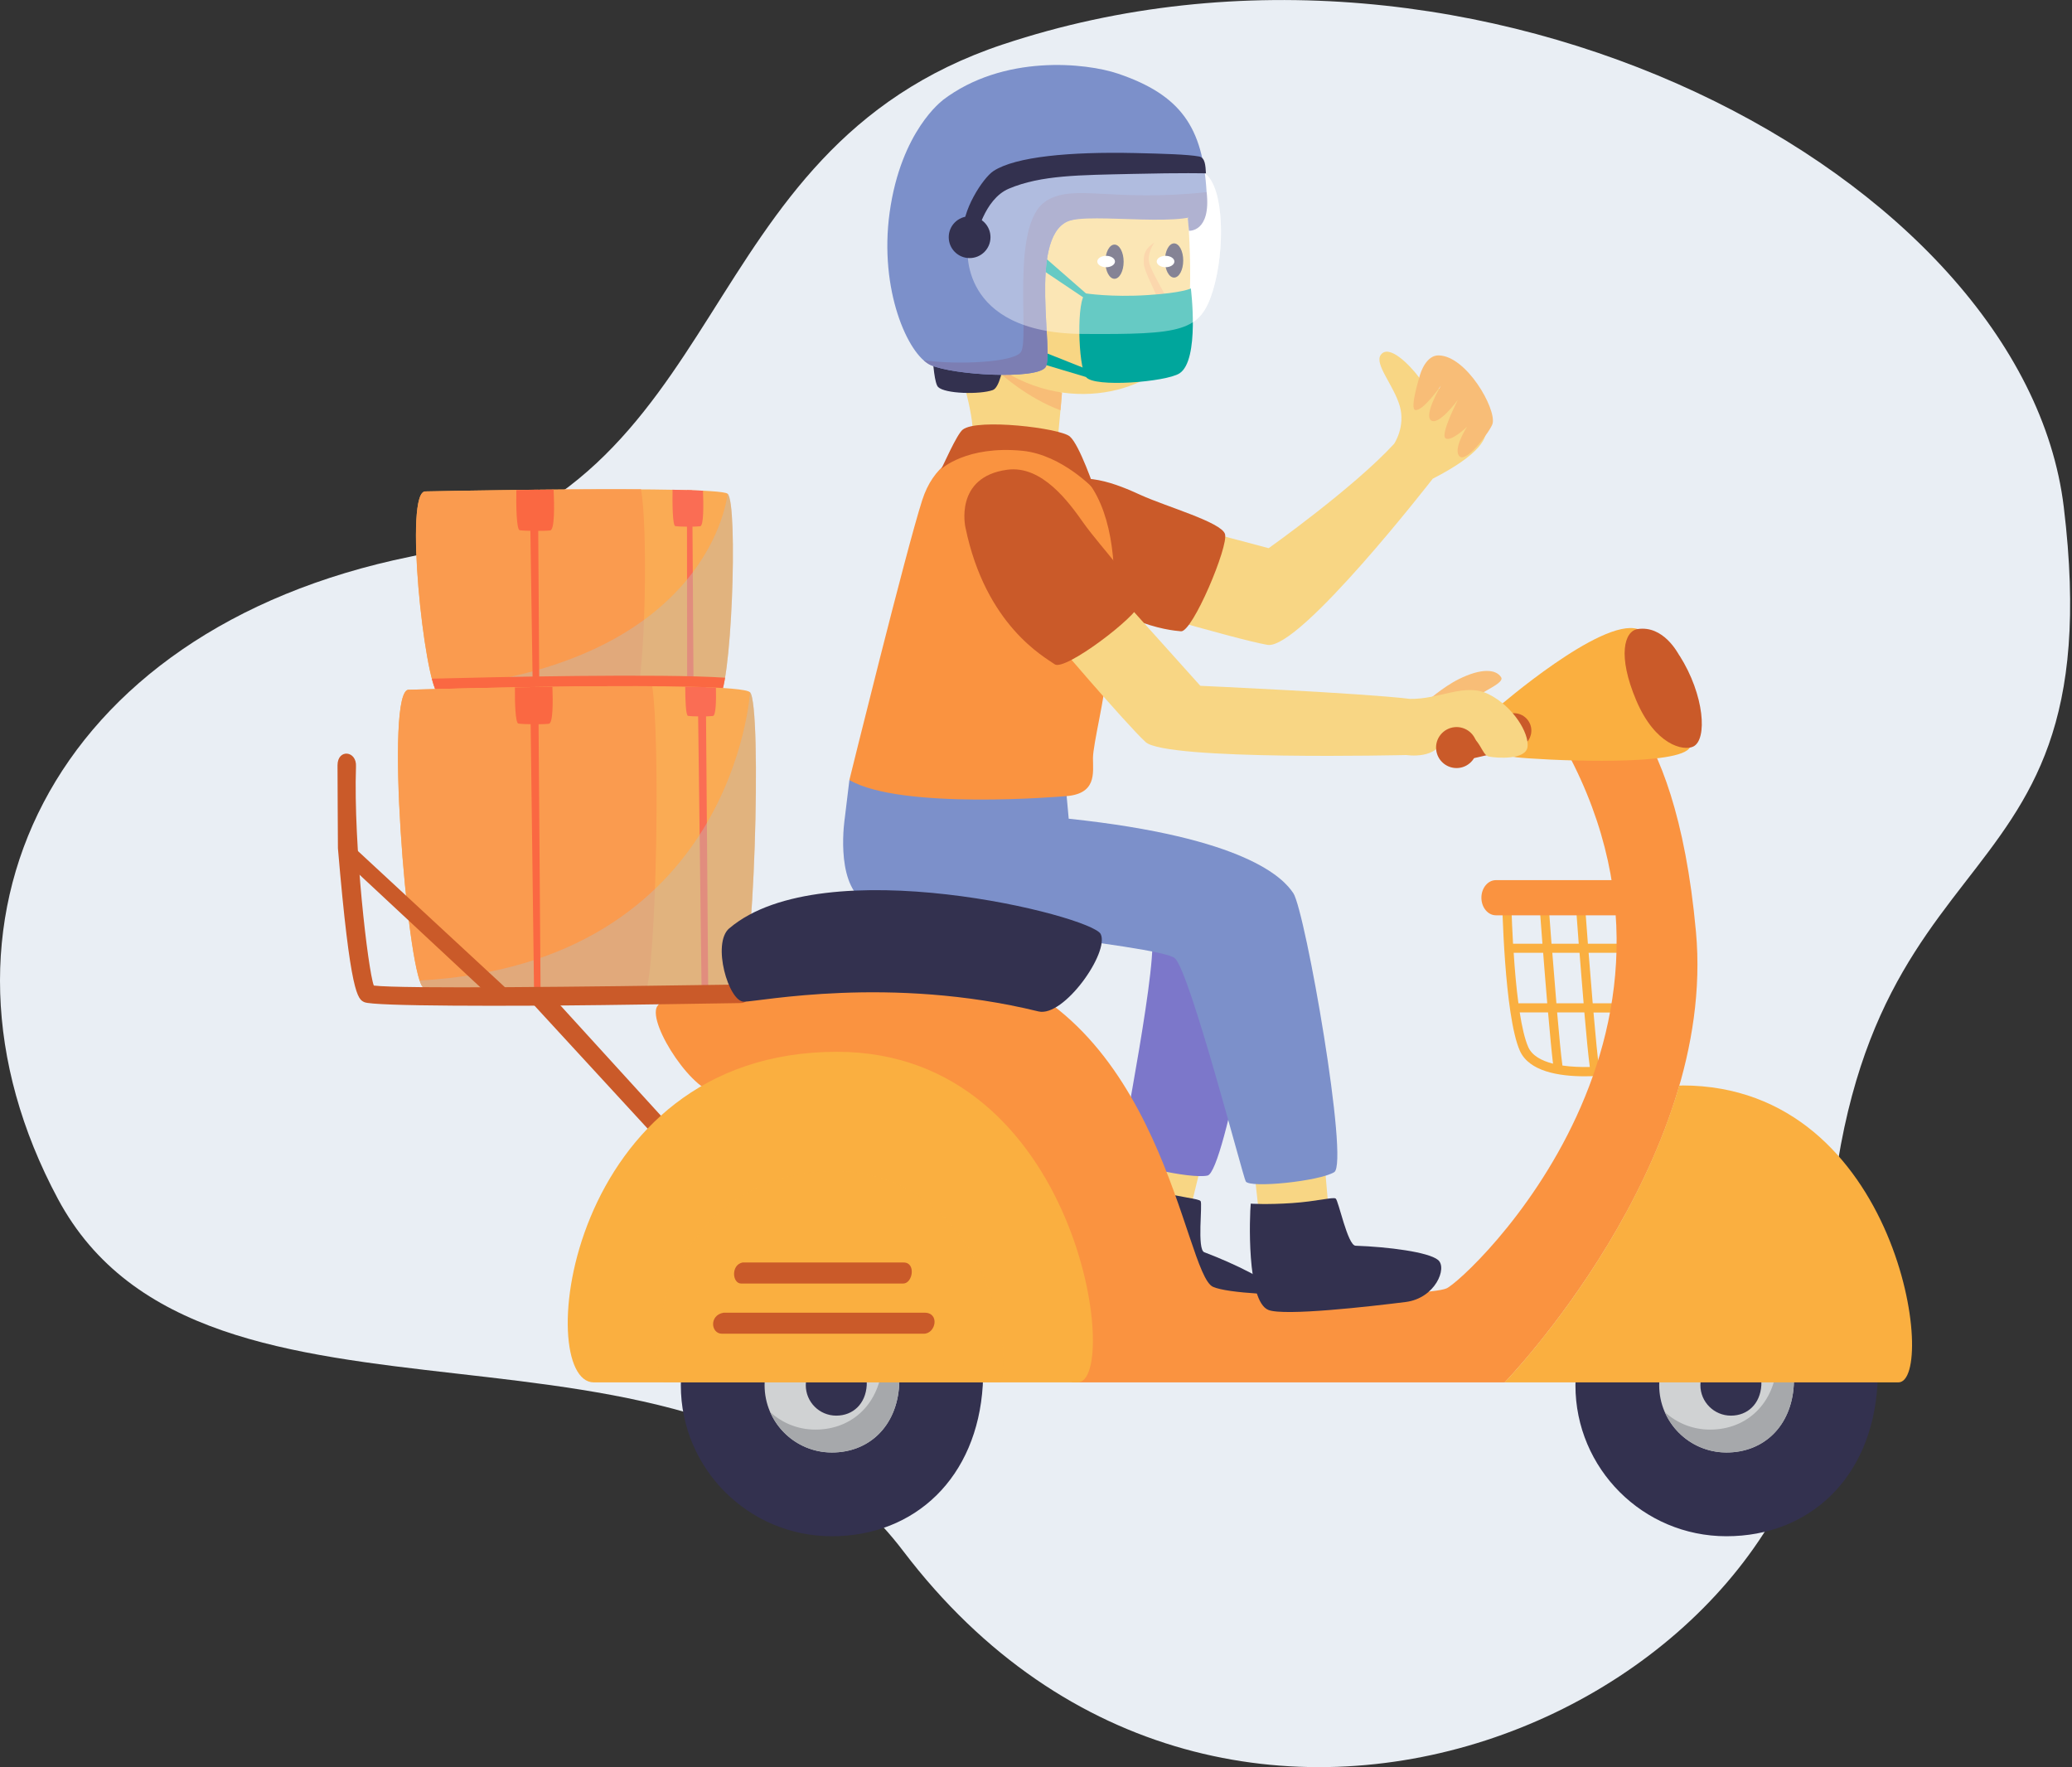 <svg width="700" height="597" viewBox="0 0 700 597" fill="none" xmlns="http://www.w3.org/2000/svg">
<rect x="0" y="0" width="700" height="597" fill="#333333" stroke="none"/>
<g clip-path="url(#clip0_2276_24675)">
<path d="M338.859 14.99C231.189 50.88 249.359 165.44 138.579 188.07C16.549 213 -30.041 312.37 19.549 405C69.139 497.63 233.849 430.16 305.129 523.99C414.609 668.09 616.709 575.11 616.709 450.07C616.709 270.42 714.999 318.16 697.219 171.26C683.669 59.32 498.849 -38.33 338.849 15L338.859 14.99Z" fill="#E9EEF4"/>
</g>
<g clip-path="url(#clip1_2276_24675)">
<path d="M187.686 337.871L229.493 383.743L224.773 387.785L178.244 337.22L187.686 337.871Z" fill="#CA5A29"/>
<path d="M326.946 83.362C326.946 83.362 323.365 112.578 365.905 112.822C399.493 113.039 405.489 112.008 409.748 98.228C413.845 84.908 413.709 63.423 407.062 58.568C400.388 53.685 346.941 57.428 340.81 59.273C329.795 62.61 325.942 71.833 326.973 83.362H326.946Z" fill="white"/>
<path d="M481.535 237.391C481.535 237.391 487.287 232.183 492.876 229.416C500.418 225.672 505.41 226.025 507.146 228.819C508.666 231.26 496.104 235.14 497.596 237.445" fill="#F8BD77"/>
<path d="M323.094 120.499C323.094 120.499 329.497 141.252 328.466 146.65L357.441 147.41C357.441 147.41 358.987 132.029 359.747 118.953C360.588 104.494 351.282 104.332 351.282 104.332" fill="#F8D684"/>
<path d="M358.77 132.842V132.788C358.77 132.788 352.069 129.723 344.635 120.228L338.232 126.386C338.232 126.386 347.077 134.443 358.282 138.62C358.417 136.857 358.607 134.904 358.77 132.842Z" fill="#F8BD77"/>
<path d="M400.497 63.369C400.497 63.369 404.078 96.437 400.497 112.578C396.916 128.719 367.696 141.035 341.814 126.929C315.931 112.822 326.946 87.73 327.733 85.912C328.493 84.122 347.972 52.084 347.972 52.084" fill="#F8D684"/>
<path d="M389.999 81.951C389.999 81.951 387.557 85.397 388.208 88.625C388.859 91.826 394.747 100.913 394.747 102.324C394.747 103.735 389.483 106.556 384.871 104.494C384.871 104.494 391.654 103.599 391.274 101.537C390.894 99.476 386.526 91.799 386.418 89.113C386.282 86.427 386.418 84.257 389.999 81.924V81.951Z" fill="#F8BD77"/>
<path d="M383.541 383.445L379.037 403.872L401.881 409.568L407.09 388.219L383.541 383.445Z" fill="#F8D684"/>
<path d="M426.136 308.6C425.403 305.86 423.124 299.404 415.094 290.696C412.733 291.917 409.939 292.649 406.656 292.649C386.797 292.649 366.91 292.704 347.051 292.487C368.294 302.904 387.285 312.181 388.804 314.867C392.196 320.889 378.278 388.952 378.685 390.525C379.39 393.211 402.125 398.419 407.959 397.144C413.819 395.869 428.035 315.708 426.109 308.573L426.136 308.6Z" fill="#7C77CA"/>
<path d="M377.926 398.202C377.926 398.202 382.891 400.291 391.084 402.461C399.277 404.631 404.866 404.902 405.599 405.77C406.331 406.611 404.324 422.101 406.847 423.051C417.102 426.93 429.473 432.952 431.698 436.56C433.923 440.168 426.625 448.55 416.749 446.516C404.595 444.02 376.433 437.916 372.011 434.173C365.853 428.964 376.379 401.539 377.926 398.229V398.202Z" fill="#33314F"/>
<path d="M423.205 390.905L425.511 411.657L448.952 409.731L447.026 387.812L423.205 390.905Z" fill="#F8D684"/>
<path d="M557.365 342.021V338.956H538.076C537.614 333.503 537.153 327.617 536.692 321.893H554.896V318.827H536.448C535.986 312.805 535.552 307.108 535.227 302.497L532.161 302.714C532.215 303.473 532.704 310.174 533.355 318.827H524.158C523.696 312.805 523.262 307.108 522.937 302.497L519.871 302.714C519.925 303.473 520.414 310.174 521.092 318.827H511.162C510.647 309.821 510.511 302.741 510.511 302.578L507.445 302.632C507.472 304.287 508.178 343.025 513.468 354.988C516.588 361.987 526.681 363.615 535.39 363.615C542.498 363.615 548.656 362.53 549.226 362.421L548.684 359.41C546.622 359.79 543.583 360.17 540.192 360.387C539.73 357.24 539.052 350.349 538.347 342.076H557.365V342.021ZM533.626 321.893C534.06 327.318 534.521 333.286 535.01 338.956H525.813C525.351 333.503 524.89 327.617 524.429 321.893H533.626ZM521.336 321.893C521.77 327.318 522.231 333.286 522.72 338.956H512.98C512.247 333.503 511.732 327.454 511.379 321.893H521.363H521.336ZM516.29 353.713C515.123 351.055 514.174 346.877 513.414 342.021H522.991C523.615 349.183 524.212 355.558 524.673 359.356C520.739 358.352 517.565 356.616 516.29 353.713ZM537.099 360.468C534.033 360.522 530.832 360.414 527.847 359.98C527.386 356.697 526.735 349.997 526.057 342.021H535.254C535.932 349.943 536.61 356.914 537.099 360.468Z" fill="#FAAF40"/>
<path d="M332.02 468.001C330.121 499.17 309.176 519 281.015 519C252.854 519 230.01 496.159 230.01 468.001C230.01 439.843 252.854 417.842 281.015 417.001C312.188 416.052 333.729 439.897 332.02 468.001Z" fill="#33314F"/>
<path d="M303.777 467.974C302.936 481.863 293.603 490.706 281.042 490.706C268.481 490.706 258.307 480.534 258.307 467.974C258.307 455.414 268.481 445.621 281.042 445.241C294.933 444.807 304.537 455.441 303.777 467.974Z" fill="#D0D2D3"/>
<path d="M296.56 450.504C297.808 453.488 298.405 456.797 298.188 460.242C297.347 474.132 288.014 482.975 275.452 482.975C269.565 482.975 264.22 480.723 260.205 477.061C263.705 485.091 271.708 490.706 281.041 490.706C293.603 490.706 302.935 481.863 303.776 467.974C304.183 461.056 301.443 454.708 296.56 450.504Z" fill="#A6A8AB"/>
<path d="M292.817 467.973C292.437 474.267 288.204 478.255 282.507 478.255C276.81 478.255 272.225 473.643 272.225 467.973C272.225 462.304 276.837 457.855 282.507 457.692C288.801 457.502 293.142 462.304 292.817 467.973Z" fill="#33314F"/>
<path d="M634.252 468.001C632.38 499.17 611.409 519 583.247 519C555.086 519 532.242 496.159 532.242 468.001C532.242 439.843 555.086 417.842 583.247 417.001C614.42 416.052 635.962 439.897 634.252 468.001Z" fill="#33314F"/>
<path d="M606.01 467.974C605.169 481.863 595.836 490.706 583.274 490.706C570.713 490.706 560.539 480.534 560.539 467.974C560.539 455.414 570.74 445.621 583.274 445.241C597.165 444.807 606.769 455.441 606.01 467.974Z" fill="#D0D2D3"/>
<path d="M598.792 450.504C600.04 453.488 600.637 456.797 600.42 460.242C599.579 474.132 590.246 482.975 577.685 482.975C571.798 482.975 566.453 480.723 562.438 477.061C565.937 485.091 573.941 490.706 583.274 490.706C595.835 490.706 605.168 481.863 606.009 467.974C606.416 461.056 603.676 454.708 598.792 450.504Z" fill="#A6A8AB"/>
<path d="M595.049 467.973C594.669 474.267 590.437 478.255 584.767 478.255C579.096 478.255 574.457 473.643 574.457 467.973C574.457 462.304 579.069 457.855 584.767 457.692C591.061 457.502 595.402 462.304 595.049 467.973Z" fill="#33314F"/>
<path d="M221.979 340.014C218.696 346.036 235.11 370.668 242.788 369.04C250.466 367.385 306.301 367.385 323.827 381.627C341.353 395.869 362.162 467.024 362.162 467.024H508.341C508.341 467.024 580.073 393.102 572.965 314.84C565.83 236.55 537.37 229.443 537.37 229.443L523.805 244.309C587.616 346.579 495.21 432.545 488.644 435.285C482.078 438.025 419.651 439.11 409.803 434.743C399.955 430.375 392.711 341.18 326.024 325.799C269.105 312.67 225.289 334.019 222.006 340.041L221.979 340.014Z" fill="#FA9340"/>
<path d="M200.628 467.024H364.062C378.848 467.024 364.875 355.341 282.752 355.341C190.753 355.341 180.09 467.024 200.628 467.024Z" fill="#FAAF40"/>
<g style="mix-blend-mode:screen" opacity="0.5">
<path d="M281.993 395.652C227.732 395.652 216.31 454.437 224.151 467.024H338.125C342.955 454.437 330.42 395.652 281.965 395.652H281.993Z" fill="#FAAF40"/>
</g>
<path d="M250.846 426.523H305.324C309.502 426.523 308.39 433.63 305.107 433.63H250.412C247.346 433.63 246.885 427.337 250.846 426.523Z" fill="#CA5A29"/>
<path d="M244.442 443.478H312.35C317.559 443.478 316.175 450.585 312.079 450.585H243.927C240.102 450.585 239.532 444.291 244.47 443.478H244.442Z" fill="#CA5A29"/>
<path d="M568.325 366.734C567.972 366.734 567.647 366.761 567.294 366.761C551.097 422.915 508.312 467.024 508.312 467.024H641.333C654.6 467.024 642.065 366.707 568.298 366.707L568.325 366.734Z" fill="#FAAF40"/>
<path d="M506.115 238.91C506.115 238.91 540.978 208.663 553.268 212.515C565.585 216.367 577.631 248.133 569.926 253.532C562.248 258.903 520.386 256.733 512.274 255.838C505.356 255.078 495.345 246.614 506.115 238.91Z" fill="#FAAF40"/>
<path d="M517.321 246.235C516.996 243.006 514.093 240.646 510.864 240.972C506.496 242.41 490.082 248.025 489.458 248.323L489.133 252.745L493.202 257.221L513.333 252.582L513.279 252.447C515.856 251.606 517.593 249.056 517.321 246.262V246.235Z" fill="#CA5A29"/>
<path d="M567.377 221.494C566.834 220.626 562.005 211.24 553.296 212.515C548.738 213.193 546.378 221.494 552.781 236.604C559.184 251.714 568.706 253.803 572.016 252.23C576.9 249.924 575.869 234.814 567.404 221.467L567.377 221.494Z" fill="#CA5A29"/>
<path d="M559.427 303.283C559.427 306.566 557.229 309.224 554.516 309.224H505.383C502.67 309.224 500.473 306.566 500.473 303.283C500.473 300.001 502.67 297.343 505.383 297.343H554.516C557.229 297.343 559.427 300.001 559.427 303.283Z" fill="#FA9340"/>
<path d="M436.906 301.71C433.597 296.719 420.954 282.938 361.05 276.59L360.019 265.305L286.957 263.515L285.41 276.319C285.41 276.319 282.073 297.451 291.569 304.26C302.204 311.856 391.789 319.126 396.916 323.737C402.044 328.349 419.977 397.795 420.872 399.151C422.419 401.457 445.615 399.097 450.743 396.005C455.871 392.939 441.003 307.841 436.906 301.683V301.71Z" fill="#7C90CA"/>
<path d="M494.722 135.311C493.148 131.676 482.893 132.11 479.474 127.58C476.056 123.022 469.219 116.213 466.506 119.848C464.173 122.941 470.82 130.075 472.882 137.128C474.916 144.182 470.983 149.933 470.983 149.933C457.336 164.798 428.605 185.198 428.605 185.198L377.735 171.689L367.426 201.176C367.426 201.176 417.346 216.015 428.198 217.859C439.05 219.704 484.032 161.733 484.032 161.733C515.883 145.348 496.322 138.919 494.722 135.257V135.311Z" fill="#F8D684"/>
<path d="M353.561 187.45C353.561 187.45 342.275 175.432 355.786 164.853C364.603 157.962 378.087 163.903 385.385 167.24C394.094 171.2 412.543 176.382 413.845 180.397C415.147 184.439 402.884 213.628 398.977 213.275C395.044 212.922 374.886 211.159 353.561 187.45Z" fill="#CA5A29"/>
<path d="M351.555 152.808C343.578 151.153 318.998 145.891 311.564 168.949C306.057 186.039 286.957 263.515 286.957 263.515C304.375 273.769 359.368 269.022 359.368 269.022C370.654 268.506 369.244 261.209 369.244 256.082C369.244 251.497 373.774 233.268 373.34 229.416C376.27 213.031 384.626 159.699 351.555 152.781V152.808Z" fill="#FA9340"/>
<path d="M375.808 198.599L405.516 231.694C405.516 231.694 460.048 234.136 476.109 236.089C476.109 236.089 478.036 253.613 475.133 255.078C475.133 255.078 393.823 257.031 387.013 250.684C380.203 244.363 354.891 214.659 354.891 214.659L375.835 198.599H375.808Z" fill="#F8D684"/>
<path d="M326.16 178.172C326.16 178.172 322.254 161.136 340.268 158.695C352.043 157.094 361.159 169.736 366.069 176.707C371.929 184.981 386.037 199.576 385.06 203.97C384.084 208.338 359.748 226.839 356.329 224.424C352.911 221.983 332.97 211.295 326.16 178.172Z" fill="#CA5A29"/>
<path d="M317.967 158.451C318.482 157.691 323.23 146.677 325.265 145.131C330.257 141.279 358.066 144.616 361.403 147.437C364.74 150.258 369.867 165.504 369.867 165.504C369.867 165.504 358.934 153.649 345.396 152.293C326.486 150.448 317.967 158.451 317.967 158.451Z" fill="#CA5A29"/>
<path d="M479.475 127.58C479.475 127.58 476.219 138.105 478.118 138.512C480.696 139.027 486.773 130.319 486.773 130.319C486.773 130.319 481.103 139.868 483.354 141.93C485.85 144.209 492.525 135.094 492.525 135.094C492.525 135.094 486.529 146.704 488.346 148.061C490.164 149.417 495.617 144.181 495.617 144.181C495.617 144.181 490.625 151.913 493.121 154.191C495.617 156.47 503.811 145.104 504.272 143.042C505.439 137.861 495.4 120.282 486.067 120.065C481.971 119.957 479.936 125.518 479.475 127.58Z" fill="#F8BD77"/>
<path d="M422.608 406.638C422.608 406.638 428.006 407.018 436.444 406.449C444.909 405.879 450.281 404.333 451.23 404.902C452.18 405.472 455.273 420.772 457.958 420.853C468.919 421.233 482.566 422.969 485.821 425.655C489.077 428.34 484.872 438.622 474.861 439.869C462.543 441.416 433.921 444.671 428.522 442.555C421.034 439.598 422.173 410.274 422.553 406.611L422.608 406.638Z" fill="#33314F"/>
<path d="M340.783 106.936C340.783 106.936 339.752 130.265 335.384 131.784C331.043 133.331 319.241 133.059 316.935 130.753C314.629 128.448 314.629 106.393 314.629 106.393" fill="#33314F"/>
<path d="M379.608 88.408C379.608 91.609 378.224 94.186 376.515 94.186C374.806 94.186 373.422 91.582 373.422 88.408C373.422 85.234 374.806 82.63 376.515 82.63C378.224 82.63 379.608 85.234 379.608 88.408Z" fill="#33314F"/>
<path d="M399.738 88.001C399.738 91.202 398.355 93.779 396.646 93.779C394.936 93.779 393.553 91.175 393.553 88.001C393.553 84.827 394.936 82.223 396.646 82.223C398.355 82.223 399.738 84.8 399.738 88.001Z" fill="#33314F"/>
<path d="M376.678 88.353C376.678 89.412 375.348 90.28 373.693 90.28C372.038 90.28 370.709 89.412 370.709 88.353C370.709 87.296 372.038 86.427 373.693 86.427C375.348 86.427 376.678 87.296 376.678 88.353Z" fill="white"/>
<path d="M396.754 88.353C396.754 89.412 395.424 90.28 393.77 90.28C392.115 90.28 390.785 89.412 390.785 88.353C390.785 87.296 392.115 86.427 393.77 86.427C395.424 86.427 396.754 87.296 396.754 88.353Z" fill="white"/>
<path d="M366.883 99.123L352.07 86.183L350.795 90.28L367.182 101.293L366.883 99.123Z" fill="#00A69C"/>
<path d="M349.52 117.705L368.212 125.138L366.883 127.363L350.008 122.317" fill="#00A69C"/>
<path d="M366.882 99.123C366.882 99.123 375.537 100.479 387.637 99.693C399.737 98.933 402.315 97.441 402.315 97.441C402.315 97.441 405.381 121.72 398.462 126.142C393.932 129.045 369.568 131.025 366.882 127.363C364.197 123.728 363.6 100.642 366.882 99.123Z" fill="#00A69C"/>
<path d="M318.482 33.882C318.482 33.882 304.374 44.136 300.549 71.806C296.94 97.848 306.707 119.848 314.385 123.321C322.09 126.766 350.143 128.312 353.209 124.08C356.275 119.848 347.43 81.029 360.507 74.871C367.778 71.453 408.066 72.538 407.632 64.915C406.384 43.078 398.951 32.064 377.68 24.875C366.937 21.241 338.965 18.202 318.455 33.855L318.482 33.882Z" fill="#7C90CA"/>
<path d="M353.345 67.981C341.136 75.685 347.973 114.748 344.88 118.98C342.357 122.453 323.339 123.348 312.025 121.693C312.405 122.019 312.785 122.344 313.165 122.615C313.572 122.887 313.979 123.158 314.386 123.321C322.091 126.766 350.144 128.312 353.209 124.08C356.275 119.848 347.431 81.029 360.507 74.871C367.778 71.453 404.757 77.828 406.9 70.504C407.199 68.578 407.443 66.733 407.633 64.915C375.239 68.361 362.922 61.904 353.318 67.927L353.345 67.981Z" fill="#7C7EB3"/>
<path d="M401.283 73.868L401.663 77.964C401.663 77.964 409.151 78.533 407.659 64.943L402.043 71.562" fill="#7C7EB3"/>
<path d="M475.132 255.078C475.132 255.078 486.12 256.842 487.639 248.92C487.639 248.92 491.248 245.34 494.042 246.615C500.499 249.544 500.445 255.078 502.995 255.594C505.573 256.109 515.557 256.869 516.072 252.257C516.588 247.645 511.216 238.666 502.995 234.57C494.802 230.474 486.554 236.36 476.082 236.116L467.373 242.79" fill="#F8D684"/>
<path d="M498.953 251.85C499.333 255.648 496.566 259.066 492.767 259.446C488.969 259.825 485.578 257.058 485.198 253.261C484.791 249.463 487.558 246.072 491.384 245.665C495.182 245.285 498.6 248.052 498.98 251.85H498.953Z" fill="#CA5A29"/>
<g style="mix-blend-mode:screen" opacity="0.4">
<path d="M326.946 83.362C326.946 83.362 323.365 112.578 365.905 112.822C399.493 113.039 405.489 112.008 409.748 98.228C413.845 84.908 413.709 63.423 407.062 58.568C400.388 53.685 346.941 57.428 340.81 59.273C329.795 62.61 325.942 71.833 326.973 83.362H326.946Z" fill="white"/>
</g>
<path d="M329.768 80.269C329.768 80.269 332.373 67.33 340.81 63.749C351.717 59.11 364.984 59.164 382.428 58.758C399.846 58.351 407.415 58.568 407.415 58.568C407.253 55.882 407.144 53.251 405.109 52.871C401.311 52.166 393.145 51.921 383.459 51.704C361.402 51.216 343.062 52.925 335.628 57.781C332.074 60.114 324.668 71.426 325.455 79.13C325.753 82.223 329.768 80.297 329.768 80.297V80.269Z" fill="#33314F"/>
<path d="M334.625 80.134C334.625 84.04 331.478 87.187 327.571 87.187C323.665 87.187 320.518 84.04 320.518 80.134C320.518 76.228 323.665 73.081 327.571 73.081C331.478 73.081 334.625 76.228 334.625 80.134Z" fill="#33314F"/>
<path d="M143.816 166.019C143.816 166.019 242.056 163.985 245.773 166.779C249.489 169.573 247.129 235.845 242.463 235.818C237.769 235.791 152.634 238.612 147.967 234.434C143.328 230.257 136.328 165.287 143.789 166.046L143.816 166.019Z" fill="#FAAB54"/>
<path d="M228.165 177.738C229.44 177.982 234.622 178.009 236.548 177.792C237.769 177.657 237.688 170.441 237.498 165.775C234.649 165.639 231.149 165.531 227.216 165.449C227.134 170.115 227.216 177.575 228.138 177.738H228.165Z" fill="#FA6D54"/>
<path d="M232.154 234.868L234.324 234.516L233.863 165.667C233.266 165.667 232.696 165.639 232.072 165.612L232.154 234.896V234.868Z" fill="#FA6D54"/>
<path d="M143.817 166.019C136.356 165.287 143.355 230.257 147.995 234.407C151.006 237.12 187.822 236.876 214.627 236.387C218.1 228.385 218.941 177.223 216.526 165.314C186.384 165.124 143.79 166.019 143.79 166.019H143.817Z" fill="#FA9B4F"/>
<g style="mix-blend-mode:multiply" opacity="0.4">
<path d="M146.936 232.562C147.288 233.485 147.641 234.136 147.994 234.434C152.633 238.612 237.795 235.791 242.489 235.818C247.155 235.845 249.516 169.573 245.799 166.779C245.799 166.779 240.752 224.044 146.963 232.562H146.936Z" fill="#BBBDBF"/>
</g>
<path d="M145.906 229.28C146.612 231.993 147.317 233.837 147.995 234.434C152.635 238.612 237.797 235.791 242.49 235.818C243.413 235.818 244.254 233.186 244.959 228.954C223.336 227.49 166.607 228.737 145.906 229.28Z" fill="#FA6842"/>
<path d="M175.559 179.122C177.133 179.393 183.481 179.447 185.869 179.203C187.415 179.04 187.279 170.604 187.035 165.422C182.721 165.449 178.462 165.504 174.447 165.558C174.338 170.739 174.474 178.959 175.586 179.149L175.559 179.122Z" fill="#FA6842"/>
<path d="M180.035 234.461L182.205 234.109L181.744 165.449C180.821 165.449 179.899 165.449 178.977 165.477L180.008 234.461H180.035Z" fill="#FA6842"/>
<path d="M138.2 233.024C138.2 233.024 249.164 229.796 253.369 233.865C257.547 237.961 254.726 335.158 249.435 335.131C244.172 335.104 147.967 339.444 142.731 333.341C137.495 327.21 129.736 231.966 138.173 233.024H138.2Z" fill="#FAAB54"/>
<path d="M232.452 241.84C233.727 242.084 238.909 242.111 240.835 241.894C241.866 241.786 241.974 236.713 241.866 232.318C238.854 232.156 235.354 232.047 231.502 231.993C231.502 236.442 231.692 241.732 232.452 241.867V241.84Z" fill="#FA6D54"/>
<path d="M237.037 335.511C237.796 335.511 238.529 335.456 239.261 335.456L238.447 232.183C237.579 232.156 236.657 232.128 235.734 232.101L237.037 335.538V335.511Z" fill="#FA6D54"/>
<path d="M138.201 233.024C129.763 231.939 137.522 327.21 142.759 333.341C146.15 337.301 187.741 336.867 218.018 336.08C221.952 324.334 223.01 249.327 220.352 231.83C186.303 231.613 138.201 233.024 138.201 233.024Z" fill="#FA9B4F"/>
<g style="mix-blend-mode:multiply" opacity="0.4">
<path d="M141.781 331.279C142.107 332.255 142.432 332.961 142.758 333.313C147.994 339.417 244.171 335.077 249.462 335.104C254.752 335.131 257.574 237.934 253.396 233.837C253.396 233.837 247.97 325.419 141.808 331.252L141.781 331.279Z" fill="#BBBDBF"/>
</g>
<path d="M175.098 244.444C176.672 244.716 183.02 244.77 185.408 244.526C186.846 244.39 186.819 237.201 186.629 232.02C182.315 232.074 178.028 232.156 173.959 232.237C173.905 237.391 174.122 244.282 175.125 244.471L175.098 244.444Z" fill="#FA6842"/>
<path d="M181.826 232.074C180.931 232.074 180.036 232.074 179.14 232.101H179.113L180.443 336.569C180.904 336.569 181.365 336.569 181.853 336.569H182.64L181.853 232.047L181.826 232.074Z" fill="#FA6842"/>
<path d="M250.141 332.608C196.775 333.395 135.705 334.1 126.29 332.961C124.337 327.861 119.372 285.515 120.267 258.984C120.593 253.586 114.054 252.881 114.027 258.523C114.054 258.984 114.109 286.085 114.163 286.573C118.395 336.433 120.891 337.572 123.116 338.576C124.69 339.281 136.383 339.634 152.905 339.743C186.872 339.987 221.654 339.281 250.276 338.874C252.013 338.847 253.369 337.437 253.342 335.701C253.342 333.992 251.85 332.445 250.168 332.635L250.141 332.608Z" fill="#CA5A29"/>
<path d="M117.419 284.267L174.312 336.976H165.955L116.578 290.968L117.419 284.267Z" fill="#CA5A29"/>
<path d="M246.37 313.619C240.401 318.692 246.153 338.413 251.308 338.413C256.463 338.413 300.577 329.407 350.822 341.696C359.395 343.785 374.914 321.703 371.848 315.545C368.755 309.387 278.086 286.654 246.397 313.619H246.37Z" fill="#33314F"/>
</g>
<defs>
<clipPath id="clip0_2276_24675">
<rect width="699.38" height="597" fill="white"/>
</clipPath>
<clipPath id="clip1_2276_24675">
<rect width="532" height="497" fill="white" transform="translate(114 22)"/>
</clipPath>
</defs>
</svg>
